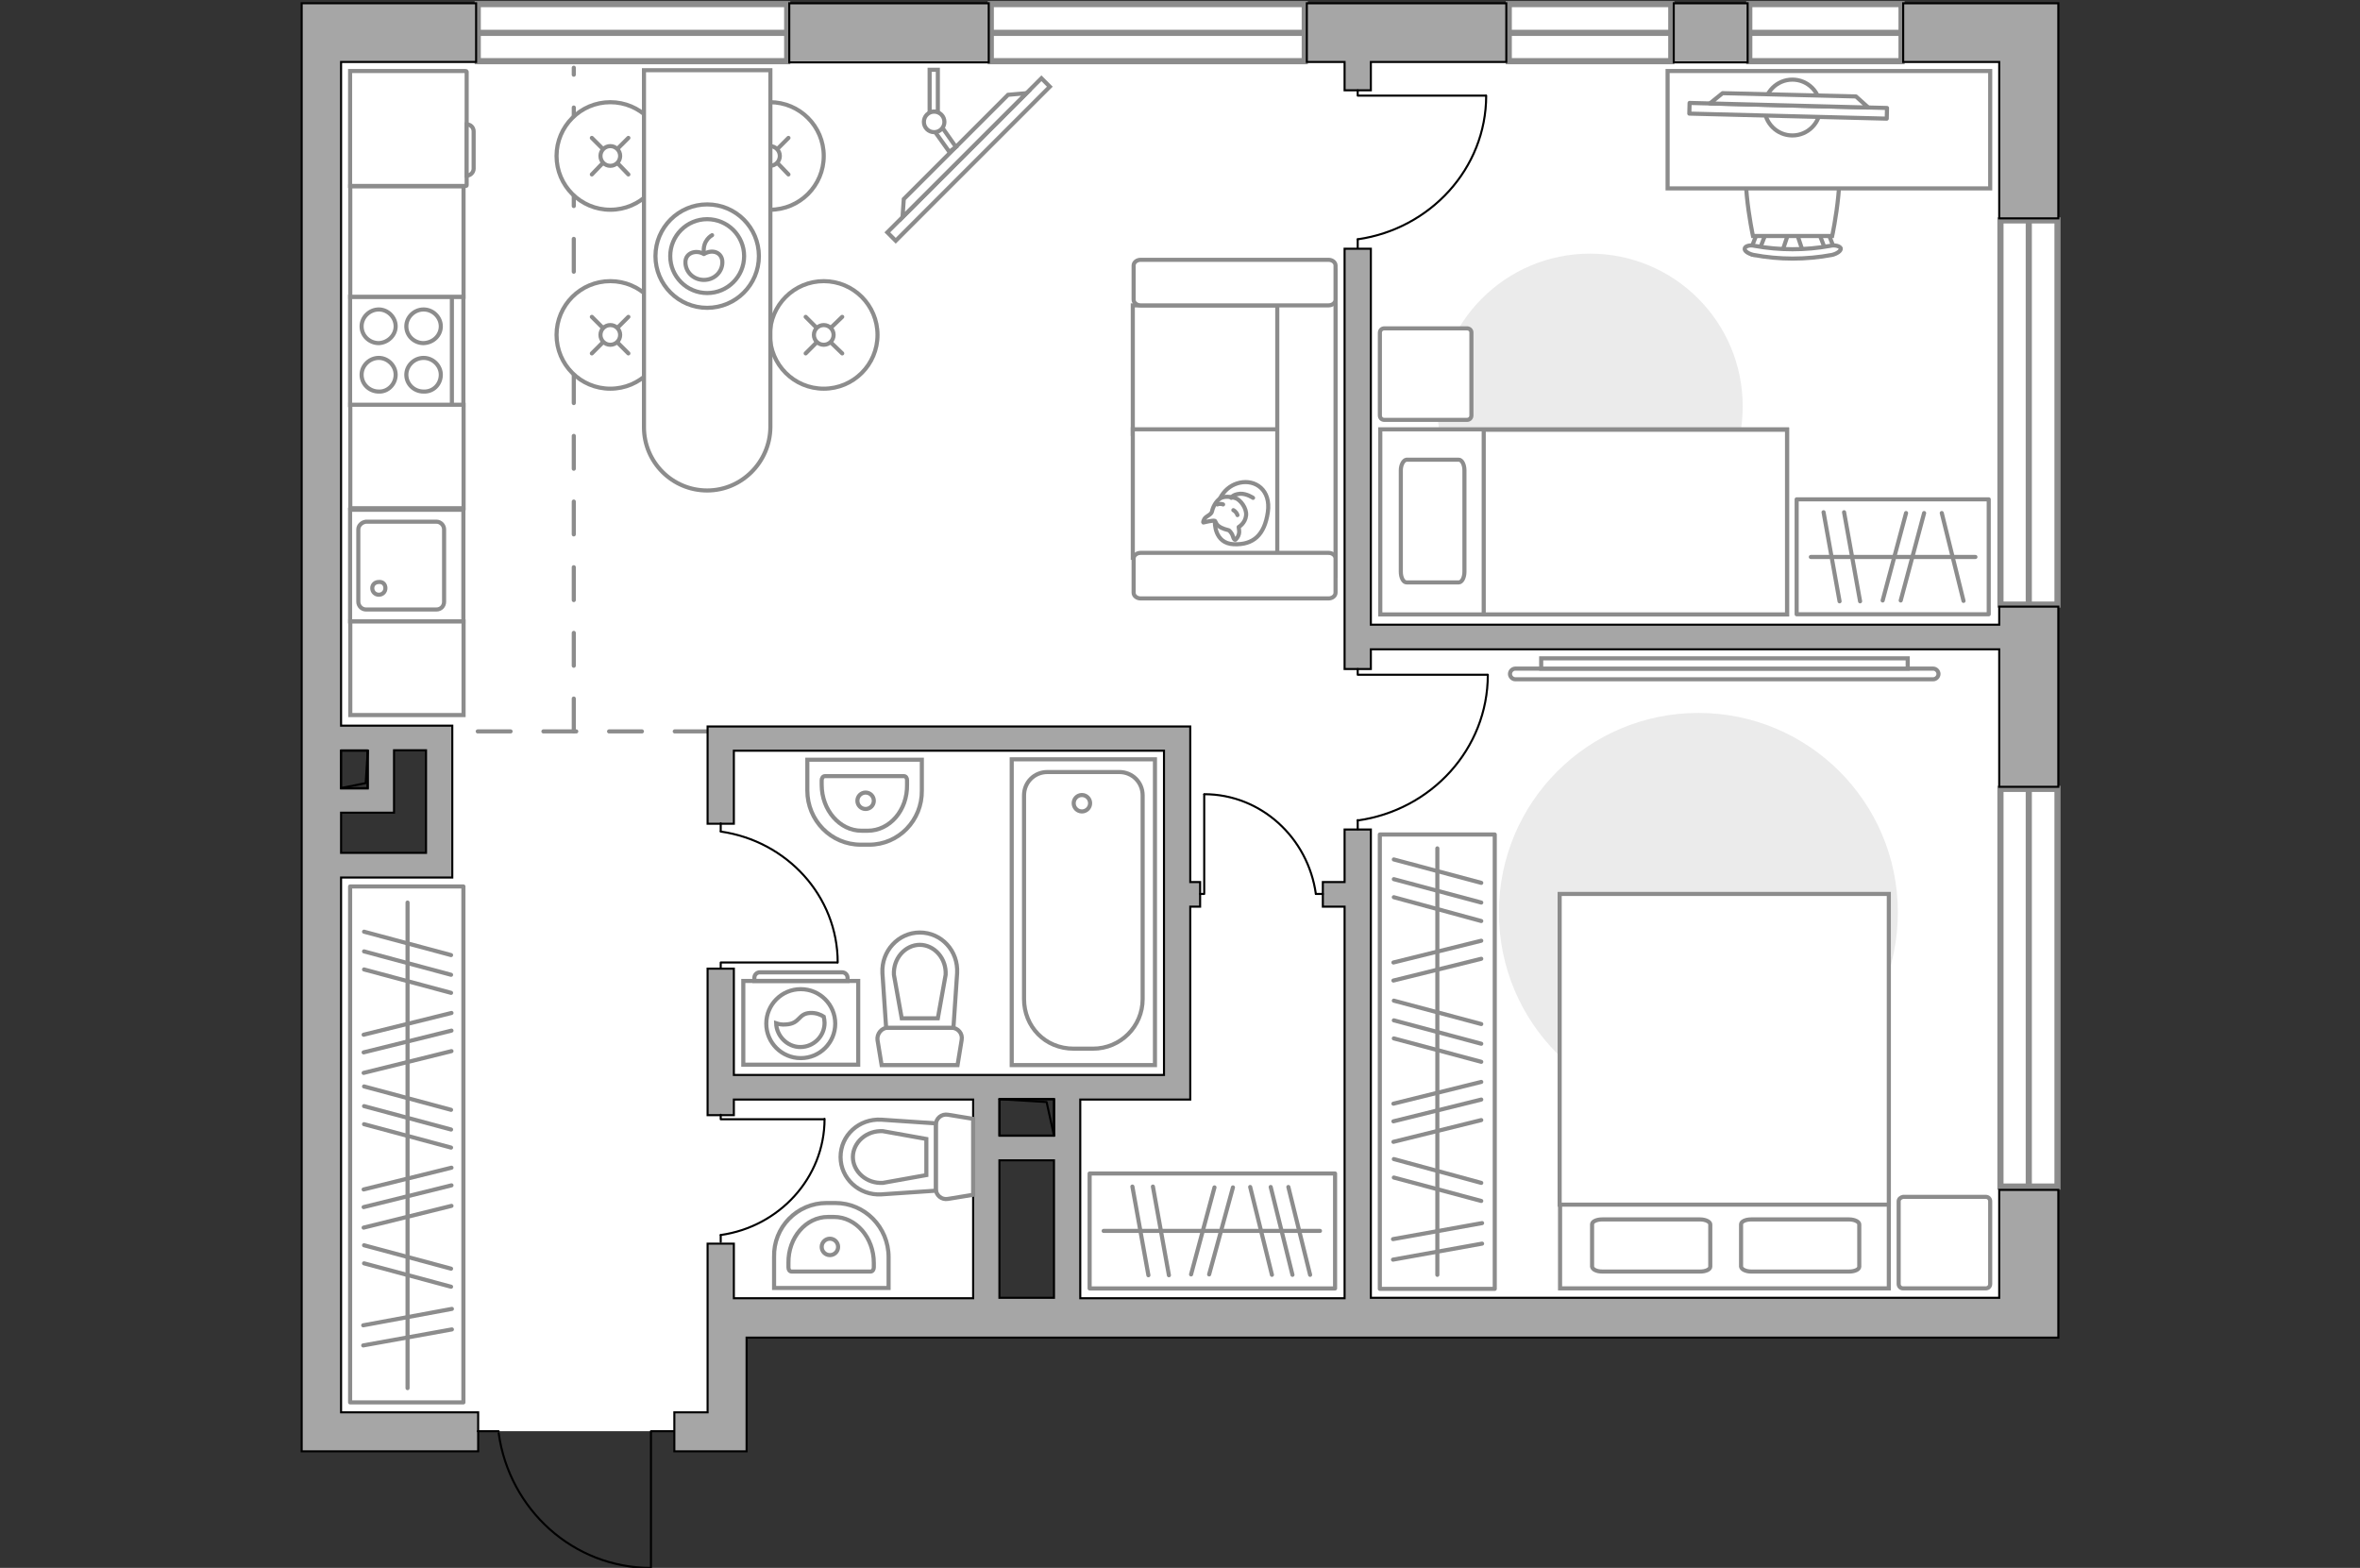 <?xml version="1.0" encoding="utf-8"?>
<!-- Generator: Adobe Illustrator 27.2.0, SVG Export Plug-In . SVG Version: 6.00 Build 0)  -->
<svg version="1.1" xmlns="http://www.w3.org/2000/svg" xmlns:xlink="http://www.w3.org/1999/xlink" x="0px" y="0px"
	 viewBox="0 0 575 382" style="enable-background:new 0 0 575 382;" xml:space="preserve">
<rect x="0" y="0" width="575" height="382" fill="#333333" stroke="none"/>
<style type="text/css">
	.st0{fill:#FFFFFF;}
	.st1{fill:#FFFFFF;stroke:#8C8C8C;stroke-width:1.5;stroke-linecap:round;stroke-miterlimit:10;}
	.st2{fill:none;stroke:#8C8C8C;stroke-linecap:round;stroke-linejoin:round;stroke-miterlimit:10;stroke-dasharray:8;}
	.st3{fill:#A6A6A6;stroke:#000000;stroke-width:0.5;stroke-miterlimit:10;}
	.st4{fill:none;stroke:#000000;stroke-width:0.5;stroke-linecap:round;stroke-linejoin:round;stroke-miterlimit:10;}
	.st5{fill:#FFFFFF;stroke:#8C8C8C;stroke-miterlimit:10;}
	.st6{fill:none;stroke:#8C8C8C;stroke-linecap:round;stroke-linejoin:round;stroke-miterlimit:10;}
	.st7{fill:#EBEBEB;}
	.st8{fill:#FFFFFF;stroke:#8C8C8C;stroke-linecap:round;stroke-linejoin:round;stroke-miterlimit:10;}
	.st9{fill:#FFFFFF;stroke:#8C8C8C;stroke-linecap:round;stroke-miterlimit:10;}
	.st10{fill:none;stroke:#8B8B8B;stroke-linecap:round;stroke-linejoin:round;stroke-miterlimit:10;}
	.st11{fill:#FFFFFF;stroke:#8B8B8B;stroke-linecap:round;stroke-linejoin:round;stroke-miterlimit:10;}
	.st12{fill:#FFFFFF;stroke:#8B8B8B;stroke-miterlimit:10;}
	.st13{fill-rule:evenodd;clip-rule:evenodd;fill:#FFFFFF;fill-opacity:0.1;stroke:#8B8B8B;stroke-miterlimit:10;}
</style>
<g id="bg_1_">
	<path class="st0" d="M78.3,210v138.7h98.9V321h317.1V8h-416v171.9h29.3V210H78.3z M240.3,264.8h18.9v52.8h-18.9V264.8z"/>
</g>
<g id="windows_1_">
	<g>
		<rect x="487.4" y="53.7" class="st1" width="13.9" height="93.6"/>
		<line class="st1" x1="494.3" y1="147.3" x2="494.3" y2="53.7"/>
	</g>
	<g>
		<rect x="487.4" y="192.2" class="st1" width="13.9" height="96.9"/>
		<line class="st1" x1="494.3" y1="289.2" x2="494.3" y2="192.2"/>
	</g>
	<g>
		<rect x="116.4" y="1" class="st1" width="75.4" height="13.9"/>
		<line class="st1" x1="116.4" y1="8" x2="191.8" y2="8"/>
	</g>
	<g>
		<rect x="241.4" y="1" class="st1" width="76.5" height="13.9"/>
		<line class="st1" x1="241.4" y1="8" x2="317.9" y2="8"/>
	</g>
	<g>
		<rect x="367.6" y="1" class="st1" width="39.6" height="13.9"/>
		<line class="st1" x1="367.6" y1="8" x2="407.2" y2="8"/>
	</g>
	<g>
		<rect x="426.2" y="1" class="st1" width="37.1" height="13.9"/>
		<line class="st1" x1="426.2" y1="8" x2="463.3" y2="8"/>
	</g>
</g>
<g id="plan">
	<line class="st2" x1="172.4" y1="178.2" x2="110.1" y2="178.2"/>
	<line class="st2" x1="139.8" y1="178.2" x2="139.8" y2="16.5"/>
	<g>
		<rect x="407.8" y="0.8" class="st3" width="18" height="14.4"/>
		<rect x="192.3" y="0.8" class="st3" width="48.6" height="14.4"/>
		<polygon class="st3" points="463.7,0.8 463.7,15.1 487.1,15.1 487.1,53.2 501.5,53.2 501.5,15.1 501.5,4.6 501.5,0.8 		"/>
		<polygon class="st3" points="487.1,152.2 334,152.2 334,60.6 327.6,60.6 327.6,163 334,163 334,158.2 487.1,158.2 487.1,191.7 
			501.5,191.7 501.5,147.8 487.1,147.8 		"/>
		<path class="st3" d="M487.1,316.2H334V202.1h-6.4v12.8h-5.3v6h5.3v95.4h-64.4v-48.4h20.4h5.8h0.6v-47h2.4v-6H290v-37.9h-0.6h-5.8
			H172.4v1.7v4.2v17.8h6.4v-17.8h104.8v79H178.8V236h-6.4v25.9v6v3.8h6.4v-3.8h58.3v48.4H182h-3.2v-13.3h-6.4v13.3v3.1v24.7h-8.1
			v9.5h8.1l0,0h9.5v-27.7h305.2h4.2h10.2v-36h-14.4V316.2z M256.8,267.8v8.9h-13.3v-8.9H256.8z M243.5,282.7h13.3v33.5h-13.3V282.7z
			"/>
		<path class="st3" d="M83.1,213.8h27.1v-2.7v-3.3v-25v-3v-3H83.1V15.1h32.9V0.8H73.5v12v2.4v328.8v7.6v2h43v-9.5H83.1V213.8z
			 M103.7,207.8H83.1V198H96v-1.7V192v-9.2h7.8V207.8z M89.6,182.9v9.2h-6.5v-9.2H89.6z"/>
		<polygon class="st3" points="327.6,22 334,22 334,15.1 367,15.1 367,0.8 318.4,0.8 318.4,15.1 327.6,15.1 		"/>
	</g>
	<g>
		<polyline class="st4" points="158.6,381.9 158.6,348.7 164.2,348.7 		"/>
		<line class="st4" x1="116.4" y1="348.7" x2="121.5" y2="348.7"/>
		<path class="st4" d="M121.5,349.2c2.6,18.6,18.2,32.8,37,32.8"/>
	</g>
	<g>
		
			<rect x="83.1" y="182.9" transform="matrix(-1 -3.447164e-10 3.447164e-10 -1 172.665 374.928)" class="st4" width="6.5" height="9.2"/>
		<polyline class="st4" points="89.6,182.9 89.1,190.8 83.1,192 		"/>
	</g>
	<g>
		
			<rect x="245.7" y="265.6" transform="matrix(-3.426790e-10 1 -1 -3.426790e-10 522.423 22.086)" class="st4" width="8.9" height="13.3"/>
		<polyline class="st4" points="243.5,267.8 255,268.5 256.8,276.7 		"/>
	</g>
	<g>
		<path id="wc_00000087411114413518803820000011262883837634353545_" class="st5" d="M215.1,288.2"/>
		<g id="Group_26_00000083051807552221863680000012183381820161661319_">
			<path id="Vector_130_00000062193364486564513740000007428976581998354593_" class="st5" d="M228,289.6l0-15.5
				c0-1.6,1.4-2.8,3-2.5l6.1,1l0,18.5l-6.1,1C229.4,292.4,228,291.2,228,289.6z"/>
			<path id="Vector_131_00000109024940457887678500000017964904843265331119_" class="st5" d="M204.8,281.9c0-5.3,4.5-9.4,9.9-9.1
				l13.3,0.9l0,16.4l-13.3,0.9C209.3,291.3,204.8,287.1,204.8,281.9z"/>
			<path id="Vector_132_00000054262131177302836970000008804120118633359291_" class="st5" d="M225.7,277.5l-10.6-1.9
				c-1.9-0.1-3.7,0.5-5.1,1.7c-1.4,1.2-2.2,2.9-2.2,4.6c0,1.7,0.8,3.4,2.2,4.6c1.4,1.2,3.2,1.8,5.1,1.7l10.6-1.9L225.7,277.5z"/>
		</g>
	</g>
	<g>
		<path id="wc_00000033328329456029962920000005051050191565911449_" class="st5" d="M217.8,237.6"/>
		<g id="Group_26_00000058559561975747029000000015485240232910882699_">
			<path id="Vector_130_00000059268807800493789260000004688794368754760841_" class="st5" d="M216.3,250.4l15.5,0
				c1.6,0,2.8,1.4,2.5,3l-1,6.1l-18.5,0l-1-6.1C213.6,251.9,214.8,250.4,216.3,250.4z"/>
			<path id="Vector_131_00000024709175068845060720000005533922322681872277_" class="st5" d="M224.1,227.2c5.3,0,9.4,4.5,9.1,9.9
				l-0.9,13.3l-16.4,0l-0.9-13.3C214.7,231.7,218.9,227.2,224.1,227.2z"/>
			<path id="Vector_132_00000096046058258549142430000001225177984436909247_" class="st5" d="M228.5,248.1l1.9-10.6
				c0.1-1.9-0.5-3.7-1.7-5.1c-1.2-1.4-2.9-2.2-4.6-2.2s-3.4,0.8-4.6,2.2c-1.2,1.4-1.8,3.2-1.7,5.1l1.9,10.6L228.5,248.1z"/>
		</g>
	</g>
	<g>
		<path id="Vector_134_00000063612989092499641020000005233908178147849863_" class="st5" d="M201.4,293.1h2.1c7.2,0,13,5.9,13,13.2
			v7.5h-27.9l0-7.5C188.4,299,194.2,293.1,201.4,293.1z"/>
		<path id="Vector_133_00000109027156729479651190000017185409277017049220_" class="st5" d="M201.7,296.5h1.5c5.3,0,9.7,5,9.7,11.2
			v1.1c0,0.5-0.3,1-0.8,1h-19.2c-0.5,0-0.8-0.4-0.8-1v-1.1C192,301.5,196.4,296.5,201.7,296.5z"/>
		<circle class="st5" cx="202.2" cy="303.8" r="2"/>
	</g>
	<g>
		<path id="Vector_134_00000165235841279011762190000005222201271254118795_" class="st5" d="M211.8,205.8h-2.1
			c-7.2,0-13-5.9-13-13.2v-7.5h27.9v7.5C224.7,199.9,218.9,205.8,211.8,205.8z"/>
		<path id="Vector_133_00000178914271606686722040000002953192929601762715_" class="st5" d="M211.4,202.4h-1.5
			c-5.3,0-9.7-5-9.7-11.2v-1.1c0-0.5,0.3-1,0.8-1h19.2c0.5,0,0.8,0.4,0.8,1v1.1C221.1,197.4,216.8,202.4,211.4,202.4z"/>
		<circle class="st5" cx="210.9" cy="195.1" r="2"/>
	</g>
	<g>
		<g>
			<path id="Vector_135_00000137839442044300911790000012434864533971339399_" class="st5" d="M246.5,259.5v-74.5h34.9v74.5H246.5z"
				/>
			<path id="Vector_136_00000039813537675623673060000018040466477636290211_" class="st5" d="M266.3,255.5h-4.7
				c-7,0-12.1-5.4-12.1-12.1v-49.6c0-3.2,2.5-5.7,5.7-5.7h17.5c3.2,0,5.7,2.5,5.7,5.7v49.6C278.4,250.1,273,255.5,266.3,255.5z"/>
		</g>
		<circle class="st5" cx="263.6" cy="195.7" r="2"/>
	</g>
	<g>
		<g id="Group_27_00000078027287908924191940000002704560685610737293_">
			<path id="Vector_140_00000057119553477461450990000018351556197455982721_" class="st5" d="M112.9,151.4l0-27.2l-27.6,0l0,27.2
				L112.9,151.4z"/>
		</g>
		<path id="Vector_141_00000082331167112753241840000016524738303119416739_" class="st5" d="M87.3,129l0,17.6c0,1,0.8,1.9,1.9,1.9
			l17.1,0c1.1,0,1.9-0.8,1.9-1.9l0-17.6c0-1-0.8-1.9-1.9-1.9l-17.1,0C88.2,127.2,87.3,128,87.3,129z"/>
		<path id="Vector_139_00000070113267216173329510000013823314678244613268_" class="st5" d="M93.9,143.3c0,0.9-0.7,1.6-1.6,1.6
			c-0.9,0-1.6-0.7-1.6-1.6c0-0.9,0.7-1.5,1.6-1.5C93.3,141.7,93.9,142.4,93.9,143.3z"/>
	</g>
	<g>
		<path id="Vector_142_00000081613114493721225720000017235499431595862436_" class="st5" d="M85.3,72.3l0,26.4l27.6,0l0-26.4
			L85.3,72.3z"/>
		<g id="Group_28_00000154398034148867375630000008256499907506996132_">
			<g id="Group_29_00000065065715732880077320000005082422223977814455_">
				<path id="Vector_143_00000127757492837832835160000013250708072624218526_" class="st5" d="M96.4,91.3c0-2.2-1.9-4.1-4.1-4.1
					c-2.3,0-4.2,1.9-4.2,4.1c0,2.3,1.9,4.1,4.2,4.1C94.5,95.5,96.4,93.6,96.4,91.3z"/>
				<path id="Vector_144_00000094603852765163768280000009483594674594446993_" class="st5" d="M107.4,91.3c0-2.2-1.9-4.1-4.2-4.1
					c-2.3,0-4.2,1.9-4.2,4.1c0,2.3,1.9,4.1,4.2,4.1C105.6,95.5,107.4,93.6,107.4,91.3z"/>
			</g>
			<g id="Group_30_00000038385445423012171780000010883914027511593887_">
				<path id="Vector_145_00000075132197978587246250000001749440372789330849_" class="st5" d="M96.4,79.5c0-2.2-1.9-4.1-4.1-4.1
					c-2.3,0-4.2,1.9-4.2,4.1c0,2.3,1.9,4.1,4.2,4.1C94.5,83.5,96.4,81.7,96.4,79.5z"/>
				<path id="Vector_146_00000034060435842414268820000006332472883194685574_" class="st5" d="M107.4,79.5c0-2.2-1.9-4.1-4.2-4.1
					c-2.3,0-4.2,1.9-4.2,4.1c0,2.3,1.9,4.1,4.2,4.1C105.6,83.5,107.4,81.7,107.4,79.5z"/>
			</g>
		</g>
		<path id="Vector_147_00000011025334409972089190000005035021902594762934_" class="st5" d="M110.1,98.6l0-26.1"/>
	</g>
</g>
<g id="furniture_1_">
	<g id="Group_34_00000018958293225597040630000013304216286999885187_">
		<path id="Vector_158_00000111898645909743740780000002304730561186143636_" class="st4" d="M200.8,272.7l-25.2,0v-1.1"/>
		<path id="Vector_159_00000168798308574481624030000004650727639967318189_" class="st4" d="M175.6,302.6v-1.7"/>
		<path id="Vector_160_00000127034429985178525190000006357999312720831920_" class="st4" d="M175.6,300.9
			c14.2-2,25.3-13.9,25.3-28.3"/>
	</g>
	<g id="Group_34_00000001660020679900433640000008765854752185883579_">
		<path id="Vector_158_00000129166691190645586500000004476003205398191513_" class="st4" d="M204,234.5l-28.4,0v1.2"/>
		<path id="Vector_159_00000062187800475559009240000010744925447029423292_" class="st4" d="M175.6,200.6v1.9"/>
		<path id="Vector_160_00000087411375584499171920000015190176514304511637_" class="st4" d="M175.6,202.6
			c16.1,2.3,28.5,15.7,28.5,31.9"/>
	</g>
	<g id="Group_34_00000047060059497887092840000004468785333261530778_">
		<path id="Vector_158_00000068635638279206686760000004687143377984652430_" class="st4" d="M293.4,193.6v24.2h-1"/>
		<path id="Vector_159_00000074404730335699845300000016868701555046482584_" class="st4" d="M322.3,217.8h-1.7"/>
		<path id="Vector_160_00000076595020336442385200000001686736728609525907_" class="st4" d="M320.6,217.8
			c-1.9-13.7-13.4-24.3-27.2-24.3"/>
	</g>
	<g id="Group_34_00000103968089303577971260000013861111285609525395_">
		<path id="Vector_158_00000080889824422871667810000007325213494326279566_" class="st4" d="M362.4,164.4l-31.6,0V163"/>
		<path id="Vector_159_00000129911060527374846110000012805331775492904120_" class="st4" d="M330.8,202v-2.2"/>
		<path id="Vector_160_00000129920150510040941340000001160068702145961120_" class="st4" d="M330.8,199.9
			c17.9-2.5,31.7-17.4,31.7-35.5"/>
	</g>
	<g id="Group_34_00000145052981639394226090000011030162195366577342_">
		<path id="Vector_158_00000169536227957761740150000017896031666002047164_" class="st4" d="M362,23.3l-31.2,0V22"/>
		<path id="Vector_159_00000148630865008356243570000009009671419676105126_" class="st4" d="M330.8,60.4l0-2.1"/>
		<path id="Vector_160_00000054261211643534365060000000239945200984835474_" class="st4" d="M330.8,58.3
			c17.6-2.5,31.3-17.2,31.3-35"/>
	</g>
	<g>
		<path id="Vector_8_00000049199345614283926430000015087648578989683884_" class="st5" d="M113.7,45.1V17.5c0-0.1-0.1-0.2-0.2-0.2
			H85.3v28h28.2C113.6,45.3,113.7,45.3,113.7,45.1z"/>
		<path id="Vector_9_00000079446114112269240900000013511964288081771662_" class="st5" d="M113.7,30.3v12.5c0.9,0,1.7-0.8,1.7-1.7
			V32C115.4,31.1,114.7,30.3,113.7,30.3z"/>
	</g>
	
		<rect x="85.7" y="45" transform="matrix(-2.776981e-10 1 -1 -2.776981e-10 157.939 -40.288)" class="st5" width="26.9" height="27.6"/>
	
		<rect x="86.5" y="97.4" transform="matrix(-2.776670e-10 1 -1 -2.776670e-10 210.348 12.121)" class="st5" width="25.2" height="27.6"/>
	
		<rect x="87.7" y="149" transform="matrix(-2.776599e-10 1 -1 -2.776599e-10 261.945 63.718)" class="st5" width="22.8" height="27.6"/>
	
		<rect x="294.9" y="244.7" transform="matrix(-4.014107e-10 1 -1 -4.014107e-10 608.888 -91.581)" class="st6" width="110.7" height="28"/>
	<line class="st6" x1="361.1" y1="298" x2="339.4" y2="301.9"/>
	<line class="st6" x1="361.1" y1="303" x2="339.4" y2="306.9"/>
	<line class="st6" x1="360.9" y1="288.2" x2="339.6" y2="282.4"/>
	<line class="st6" x1="360.9" y1="292.6" x2="339.6" y2="286.9"/>
	<line class="st6" x1="360.9" y1="254.3" x2="339.6" y2="248.6"/>
	<line class="st6" x1="360.9" y1="258.7" x2="339.6" y2="253"/>
	<line class="st6" x1="360.9" y1="249.5" x2="339.6" y2="243.8"/>
	<line class="st6" x1="360.9" y1="263.6" x2="339.5" y2="268.9"/>
	<line class="st6" x1="360.9" y1="272.9" x2="339.5" y2="278.2"/>
	<line class="st6" x1="360.9" y1="267.9" x2="339.5" y2="273.2"/>
	<line class="st6" x1="360.9" y1="219.9" x2="339.6" y2="214.2"/>
	<line class="st6" x1="360.9" y1="224.4" x2="339.6" y2="218.6"/>
	<line class="st6" x1="360.9" y1="215.1" x2="339.6" y2="209.4"/>
	<line class="st6" x1="360.9" y1="229.2" x2="339.5" y2="234.5"/>
	<line class="st6" x1="360.9" y1="233.6" x2="339.5" y2="238.9"/>
	<line class="st6" x1="350.2" y1="206.7" x2="350.2" y2="310.6"/>
	
		<rect x="265.4" y="285.9" transform="matrix(-1 -6.500610e-10 6.500610e-10 -1 590.683 599.818)" class="st6" width="59.8" height="28"/>
	<line class="st6" x1="284.8" y1="310.7" x2="280.9" y2="289.1"/>
	<line class="st6" x1="279.8" y1="310.7" x2="275.9" y2="289.1"/>
	<line class="st6" x1="294.6" y1="310.5" x2="300.4" y2="289.3"/>
	<line class="st6" x1="290.2" y1="310.5" x2="295.9" y2="289.3"/>
	<line class="st6" x1="319.2" y1="310.6" x2="313.9" y2="289.2"/>
	<line class="st6" x1="309.9" y1="310.6" x2="304.6" y2="289.2"/>
	<line class="st6" x1="314.9" y1="310.6" x2="309.6" y2="289.2"/>
	<line class="st6" x1="321.6" y1="299.9" x2="268.9" y2="299.9"/>
	
		<rect x="437.8" y="121.7" transform="matrix(-1 -7.534356e-10 7.534356e-10 -1 922.343 271.361)" class="st6" width="46.8" height="28"/>
	<line class="st6" x1="453.2" y1="146.5" x2="449.3" y2="124.8"/>
	<line class="st6" x1="448.2" y1="146.5" x2="444.3" y2="124.8"/>
	<line class="st6" x1="463.1" y1="146.3" x2="468.8" y2="125"/>
	<line class="st6" x1="458.7" y1="146.3" x2="464.4" y2="125"/>
	<line class="st6" x1="478.4" y1="146.4" x2="473.1" y2="125"/>
	<line class="st6" x1="481.3" y1="135.7" x2="441.2" y2="135.7"/>
	
		<rect x="36.3" y="265" transform="matrix(-3.852529e-10 1 -1 -3.852529e-10 377.905 179.679)" class="st6" width="125.7" height="27.6"/>
	<line class="st6" x1="110.1" y1="318.9" x2="88.5" y2="322.9"/>
	<line class="st6" x1="110.1" y1="323.9" x2="88.5" y2="327.8"/>
	<line class="st6" x1="109.9" y1="309.1" x2="88.7" y2="303.4"/>
	<line class="st6" x1="109.9" y1="313.5" x2="88.7" y2="307.8"/>
	<line class="st6" x1="109.9" y1="275.2" x2="88.7" y2="269.5"/>
	<line class="st6" x1="109.9" y1="279.6" x2="88.7" y2="273.9"/>
	<line class="st6" x1="109.9" y1="270.4" x2="88.7" y2="264.7"/>
	<line class="st6" x1="110" y1="284.5" x2="88.6" y2="289.8"/>
	<line class="st6" x1="110" y1="293.8" x2="88.6" y2="299.1"/>
	<line class="st6" x1="110" y1="288.8" x2="88.6" y2="294.1"/>
	<line class="st6" x1="109.9" y1="237.5" x2="88.7" y2="231.8"/>
	<line class="st6" x1="109.9" y1="241.9" x2="88.7" y2="236.2"/>
	<line class="st6" x1="109.9" y1="232.7" x2="88.7" y2="227"/>
	<line class="st6" x1="110" y1="246.8" x2="88.6" y2="252.1"/>
	<line class="st6" x1="110" y1="256.1" x2="88.6" y2="261.4"/>
	<line class="st6" x1="110" y1="251.1" x2="88.6" y2="256.4"/>
	<line class="st6" x1="99.3" y1="219.9" x2="99.3" y2="338.2"/>
	<path id="Vector_00000062901318887759165120000015333135571142497438_" class="st7" d="M365.2,222.3c0-26.8,21.7-48.6,48.6-48.6
		c26.8,0,48.6,21.7,48.6,48.6s-21.7,48.6-48.6,48.6C386.9,270.9,365.2,249.2,365.2,222.3z"/>
	<path id="Vector_00000057830935129272640730000006541030960312226188_" class="st7" d="M350.2,99c0-20.6,16.7-37.2,37.2-37.2
		c20.6,0,37.2,16.7,37.2,37.2s-16.7,37.2-37.2,37.2C366.8,136.2,350.2,119.6,350.2,99z"/>
	<g>
		<path id="Vector_55_00000160881688825832917980000017106013145544450701_" class="st5" d="M325.4,74.4v31.3H276V74.4H325.4z"/>
		<path id="Vector_56_00000093856563172604399460000003057409053958162569_" class="st5" d="M325.4,104.6v31.3H276v-31.3H325.4z"/>
		<path id="Vector_57_00000010991159267317226100000018267342418517171846_" class="st5" d="M311.2,68.9l14.2-2.9v74.3h-14.2V68.9z"
			/>
		<path id="Vector_58_00000083080975876140923170000016513204100910820500_" class="st5" d="M323.7,74.4h-45.8
			c-0.9,0-1.7-0.6-1.7-1.4v-8.3c0-0.8,0.8-1.4,1.7-1.4h45.8c0.9,0,1.7,0.6,1.7,1.4v8.3C325.4,73.8,324.6,74.4,323.7,74.4z"/>
		<path id="Vector_59_00000155126625147338615220000002218662016716391824_" class="st5" d="M323.7,145.8h-45.8
			c-0.9,0-1.7-0.6-1.7-1.4v-8.3c0-0.8,0.8-1.4,1.7-1.4h45.8c0.9,0,1.7,0.6,1.7,1.4v8.3C325.4,145.2,324.6,145.8,323.7,145.8z"/>
		<g>
			<path class="st8" d="M296,127.2c0,0-0.2,5.2,4.6,5.4s7.5-2.3,8.3-7.8c0.8-5.5-3.1-8-6.8-7.2C298.4,118.4,296,121.9,296,127.2z"/>
			<path class="st8" d="M299.4,129.2c0,0,0.7,0.5,1,1.5c0.3,1,0.6,0.8,0.6,0.8s1.1-0.9,0.9-2.3c-0.1-0.8-0.1-0.8-0.1-0.8
				s1.6-0.9,1.8-2.8c0.2-1.8-1.4-3.8-2.5-4.2c-1.2-0.4-2.9-0.6-3.9,0.1c-1,0.7-1.7,2.1-1.9,3.1c-0.2,0.9-1.5,1.1-1.9,1.9
				c-0.4,0.8-0.2,0.8-0.2,0.8s2.4-0.6,2.8-0.4C296.4,127.3,296.1,128.4,299.4,129.2z"/>
			<path class="st8" d="M300.5,124.3c0,0,0.7,0.3,1,1.2"/>
			<path class="st8" d="M298,122.9c0,0-0.7-0.3-1.4,0"/>
			<path class="st6" d="M300,121.3c0,0,0.2-0.8,2.1-1c1.6-0.1,3.2,1,3.2,1"/>
		</g>
	</g>
	<g>
		<circle class="st9" cx="148.7" cy="81.6" r="13.1"/>
		<line class="st9" x1="144.2" y1="77.2" x2="146.8" y2="79.8"/>
		<circle class="st9" cx="148.7" cy="81.6" r="2.4"/>
		<line class="st9" x1="150.5" y1="83.5" x2="153.1" y2="86.1"/>
		<line class="st9" x1="153.1" y1="77.2" x2="150.5" y2="79.8"/>
		<line class="st9" x1="146.8" y1="83.5" x2="144.2" y2="86.1"/>
	</g>
	<g>
		<circle class="st9" cx="200.7" cy="81.6" r="13.1"/>
		<line class="st9" x1="196.3" y1="77.2" x2="198.9" y2="79.8"/>
		<circle class="st9" cx="200.7" cy="81.6" r="2.4"/>
		<line class="st9" x1="202.5" y1="83.5" x2="205.2" y2="86.1"/>
		<line class="st9" x1="205.2" y1="77.2" x2="202.5" y2="79.8"/>
		<line class="st9" x1="198.9" y1="83.5" x2="196.3" y2="86.1"/>
	</g>
	<g>
		<circle class="st9" cx="148.7" cy="38" r="13.1"/>
		<line class="st9" x1="144.2" y1="33.6" x2="146.8" y2="36.2"/>
		<circle class="st9" cx="148.7" cy="38" r="2.4"/>
		<line class="st9" x1="150.5" y1="39.8" x2="153.1" y2="42.5"/>
		<line class="st9" x1="153.1" y1="33.6" x2="150.5" y2="36.2"/>
		<line class="st9" x1="146.8" y1="39.8" x2="144.2" y2="42.5"/>
	</g>
	<g>
		<circle class="st9" cx="187.6" cy="38" r="13.1"/>
		<line class="st9" x1="183.2" y1="33.6" x2="185.8" y2="36.2"/>
		<circle class="st9" cx="187.6" cy="38" r="2.4"/>
		<line class="st9" x1="189.5" y1="39.8" x2="192.1" y2="42.5"/>
		<line class="st9" x1="192.1" y1="33.6" x2="189.5" y2="36.2"/>
		<line class="st9" x1="185.8" y1="39.8" x2="183.2" y2="42.5"/>
	</g>
	<g>
		<path class="st5" d="M172.3,119.5L172.3,119.5c-8.5,0-15.4-6.9-15.4-15.4v-87h30.8v87C187.6,112.6,180.7,119.5,172.3,119.5z"/>
		<circle class="st10" cx="172.3" cy="62.4" r="12.6"/>
		<circle class="st10" cx="172.3" cy="62.4" r="9"/>
		<path class="st10" d="M176,63.9c0,2.4-2,4.3-4.5,4.3s-4.5-1.9-4.5-4.3c0-2.4,2.7-3.1,4.5-2C173.6,60.6,176,61.5,176,63.9z"/>
		<path class="st10" d="M173.5,57.3c0,0-2.4,1.2-2,4.4"/>
	</g>
	<g>
		<path id="Vector_98_00000118358020408002872310000008730849201212253081_" class="st5" d="M460.2,233.6h-80.1v80.3h80.1V233.6z"/>
		<path id="Vector_99_00000021084526975268586060000001877769058179490208_" class="st5" d="M380.1,217.8h80.1v75.7h-70.7h-9.5
			v-10.3V217.8z"/>
		<path id="Vector_100_00000121993210133633533140000012575931999329776314_" class="st6" d="M426.7,309.8h23.8
			c1.4,0,2.5-0.5,2.5-1.2v-10.3c0-0.6-1.1-1.2-2.5-1.2h-23.8c-1.4,0-2.5,0.5-2.5,1.2v10.3C424.3,309.3,425.4,309.8,426.7,309.8z"/>
		<path id="Vector_101_00000016052717850735351840000000166632268160066212_" class="st6" d="M390.4,309.8h23.8
			c1.4,0,2.5-0.5,2.5-1.2v-10.3c0-0.6-1.1-1.2-2.5-1.2h-23.8c-1.4,0-2.5,0.5-2.5,1.2v10.3C388,309.3,389,309.8,390.4,309.8z"/>
	</g>
	<path id="Vector_5_00000044138343890705493940000000115779269655460779_" class="st8" d="M462.6,292.7v20.1c0,0.6,0.4,1.1,1.1,1.1
		h20.1c0.6,0,1.1-0.4,1.1-1.1v-20.1c0-0.6-0.4-1.1-1.1-1.1h-20.1C463.1,291.7,462.6,292.1,462.6,292.7z"/>
	<g>
		<path class="st5" d="M471,162.9c0.7,0,1.3,0.6,1.3,1.3c0,0.7-0.6,1.3-1.3,1.3l-101.8,0c-0.7,0-1.3-0.6-1.3-1.3
			c0-0.7,0.6-1.3,1.3-1.3L471,162.9z"/>
		<rect x="375.5" y="160.4" class="st5" width="89.3" height="2.5"/>
	</g>
	<g>
		<path id="Vector_2_00000086669069641098649980000012003006491464698558_" class="st5" d="M435.4,149.7v-45.1h-99.1v45.1H435.4z"/>
		<path id="Vector_3_00000092432250765510553180000003439405813027745471_" class="st5" d="M435.4,104.6v45.1h-73.9V110v-5.3h10
			H435.4z"/>
		<path id="Vector_4_00000031172548245926045690000005809551770545409439_" class="st6" d="M341.3,114.6v24.7c0,1.4,0.6,2.6,1.4,2.6
			h12.7c0.8,0,1.4-1.2,1.4-2.6v-24.7c0-1.4-0.6-2.6-1.4-2.6h-12.7C341.9,112.1,341.3,113.3,341.3,114.6z"/>
	</g>
	<path id="Vector_5_00000025411168796053357280000006329990882597478814_" class="st8" d="M357.4,80h-20.1c-0.6,0-1.1,0.4-1.1,1.1
		v20.1c0,0.6,0.4,1.1,1.1,1.1h20.1c0.6,0,1.1-0.4,1.1-1.1V81C358.5,80.4,358,80,357.4,80z"/>
	<g id="Group_2_00000078026140836586407370000010131525067778604167_">
		<g id="Group_3_00000084519863554287297670000017212797891848943782_">
			<path id="Vector_10_00000040573441152309406580000010609557872487862926_" class="st5" d="M439.3,61.4l-1.8-5.4H436l-1.8,5.4
				H439.3z"/>
		</g>
		<g id="Group_4_00000062888893848184156240000017037057005565778617_">
			<path id="Vector_11_00000103248952817375973710000014405847785808223924_" class="st5" d="M429.1,56.2c-0.5,0-0.9,0.3-1,0.6
				l-1.7,4.4c-0.2,0.4,0.2,0.8,0.8,0.9c0.6,0.1,1.2-0.2,1.2-0.5l1.7-4.4c0.2-0.4-0.2-0.8-0.8-0.9C429.3,56.2,429.2,56.2,429.1,56.2z
				"/>
		</g>
		<g id="Group_5_00000052105962048072952000000010162279470656221103_">
			<path id="Vector_12_00000171708550428050550350000013534723882245572501_" class="st5" d="M444.4,56.2c-0.1,0-0.2,0-0.3,0
				c-0.6,0.1-0.9,0.5-0.8,0.9l1.7,4.4c0.2,0.4,0.8,0.6,1.3,0.5c0.6-0.1,0.9-0.5,0.8-0.9l-1.7-4.4C445.3,56.5,444.9,56.2,444.4,56.2z
				"/>
		</g>
		<path id="Vector_13_00000101806749858642022630000006163694360726695337_" class="st5" d="M446.4,34.9c-3.4-3.4-15.9-3.4-19.3,0
			c-4,4,0,22.6,0,22.6h19.3C446.4,57.5,450.4,38.9,446.4,34.9z"/>
		<path id="Vector_14_00000088822945361660097490000005475734394106798767_" class="st5" d="M445.9,59.9c-6,1.1-12.3,1.1-18.4,0
			c-1.2-0.3-2.3,0.1-2.4,0.6c-0.2,0.6,0.8,1.3,2.1,1.6c6.3,1.2,12.8,1.2,19.2,0c1.2-0.3,2.2-1,2.1-1.6
			C448.3,60,447.1,59.6,445.9,59.9z"/>
	</g>
	<path id="Vector_36_00000087408762258274053970000006383615649991307143_" class="st5" d="M406.3,45.9h78.6V17.3h-63.5h-15.1V45.9z
		"/>
	<g>
		<circle class="st11" cx="436.7" cy="26.2" r="6.8"/>
		<g>
			
				<rect x="411.8" y="25.7" transform="matrix(-1 -2.554045e-02 2.554045e-02 -1 870.837 65.125)" class="st11" width="48.1" height="2.6"/>
			<polygon class="st11" points="419.7,22.7 452.2,23.5 455.2,26.2 416.6,25.2 			"/>
		</g>
	</g>
	<g>
		
			<rect x="209.5" y="37.4" transform="matrix(-0.707 0.707 -0.707 -0.707 430.342 -100.555)" class="st5" width="53.1" height="2.9"/>
		<polygon class="st5" points="220.2,48.5 245.6,23.1 250.1,22.7 219.9,52.9 		"/>
		<g>
			<path class="st5" d="M227.6,27.2c-0.4,0-0.8,0.1-1.1,0.3V17h2v10.3C228.2,27.3,227.9,27.2,227.6,27.2z"/>
			<path class="st5" d="M227.8,32.1c0.7-0.1,1.4-0.4,1.8-1l3.3,4.7l-1.6,1.2L227.8,32.1z"/>
		</g>
		<circle class="st5" cx="227.6" cy="29.7" r="2.5"/>
	</g>
	<g>
		<g>
			<path class="st12" d="M209.1,239l-28,0l0,20.4l28,0L209.1,239z"/>
			<path class="st13" d="M205.2,236.9l-20.1,0c-0.7,0-1.3,0.6-1.3,1.3v0.8l22.7,0v-0.8C206.5,237.5,205.9,236.9,205.2,236.9z"/>
		</g>
		<g>
			<circle class="st12" cx="195.1" cy="249.4" r="8.4"/>
			<path class="st12" d="M197.3,246.8c-2.9,0.2-2.3,2.6-5.8,2.8c-1.1,0.1-1.8-0.1-2.4-0.3c0.1,3.1,2.7,5.8,5.9,5.8
				c3.2,0,5.9-2.6,5.9-5.9c0-0.5-0.1-1-0.2-1.5C200.1,247.3,198.9,246.7,197.3,246.8z"/>
		</g>
	</g>
</g>
<g id="points">
	<path id="h" class="st3" d="M144.2,270.4"/>
	<path id="s1" class="st3" d="M210.9,218.6"/>
	<path id="s2" class="st3" d="M185.8,284.5"/>
	<path id="g" class="st3" d="M294.6,289.2"/>
	<path id="k" class="st3" d="M116.4,113.2"/>
	<path id="r1" class="st3" d="M230.4,105.7"/>
	<path id="r2" class="st3" d="M423,243.8"/>
	<path id="r3" class="st3" d="M420.2,90.1"/>
</g>
</svg>
